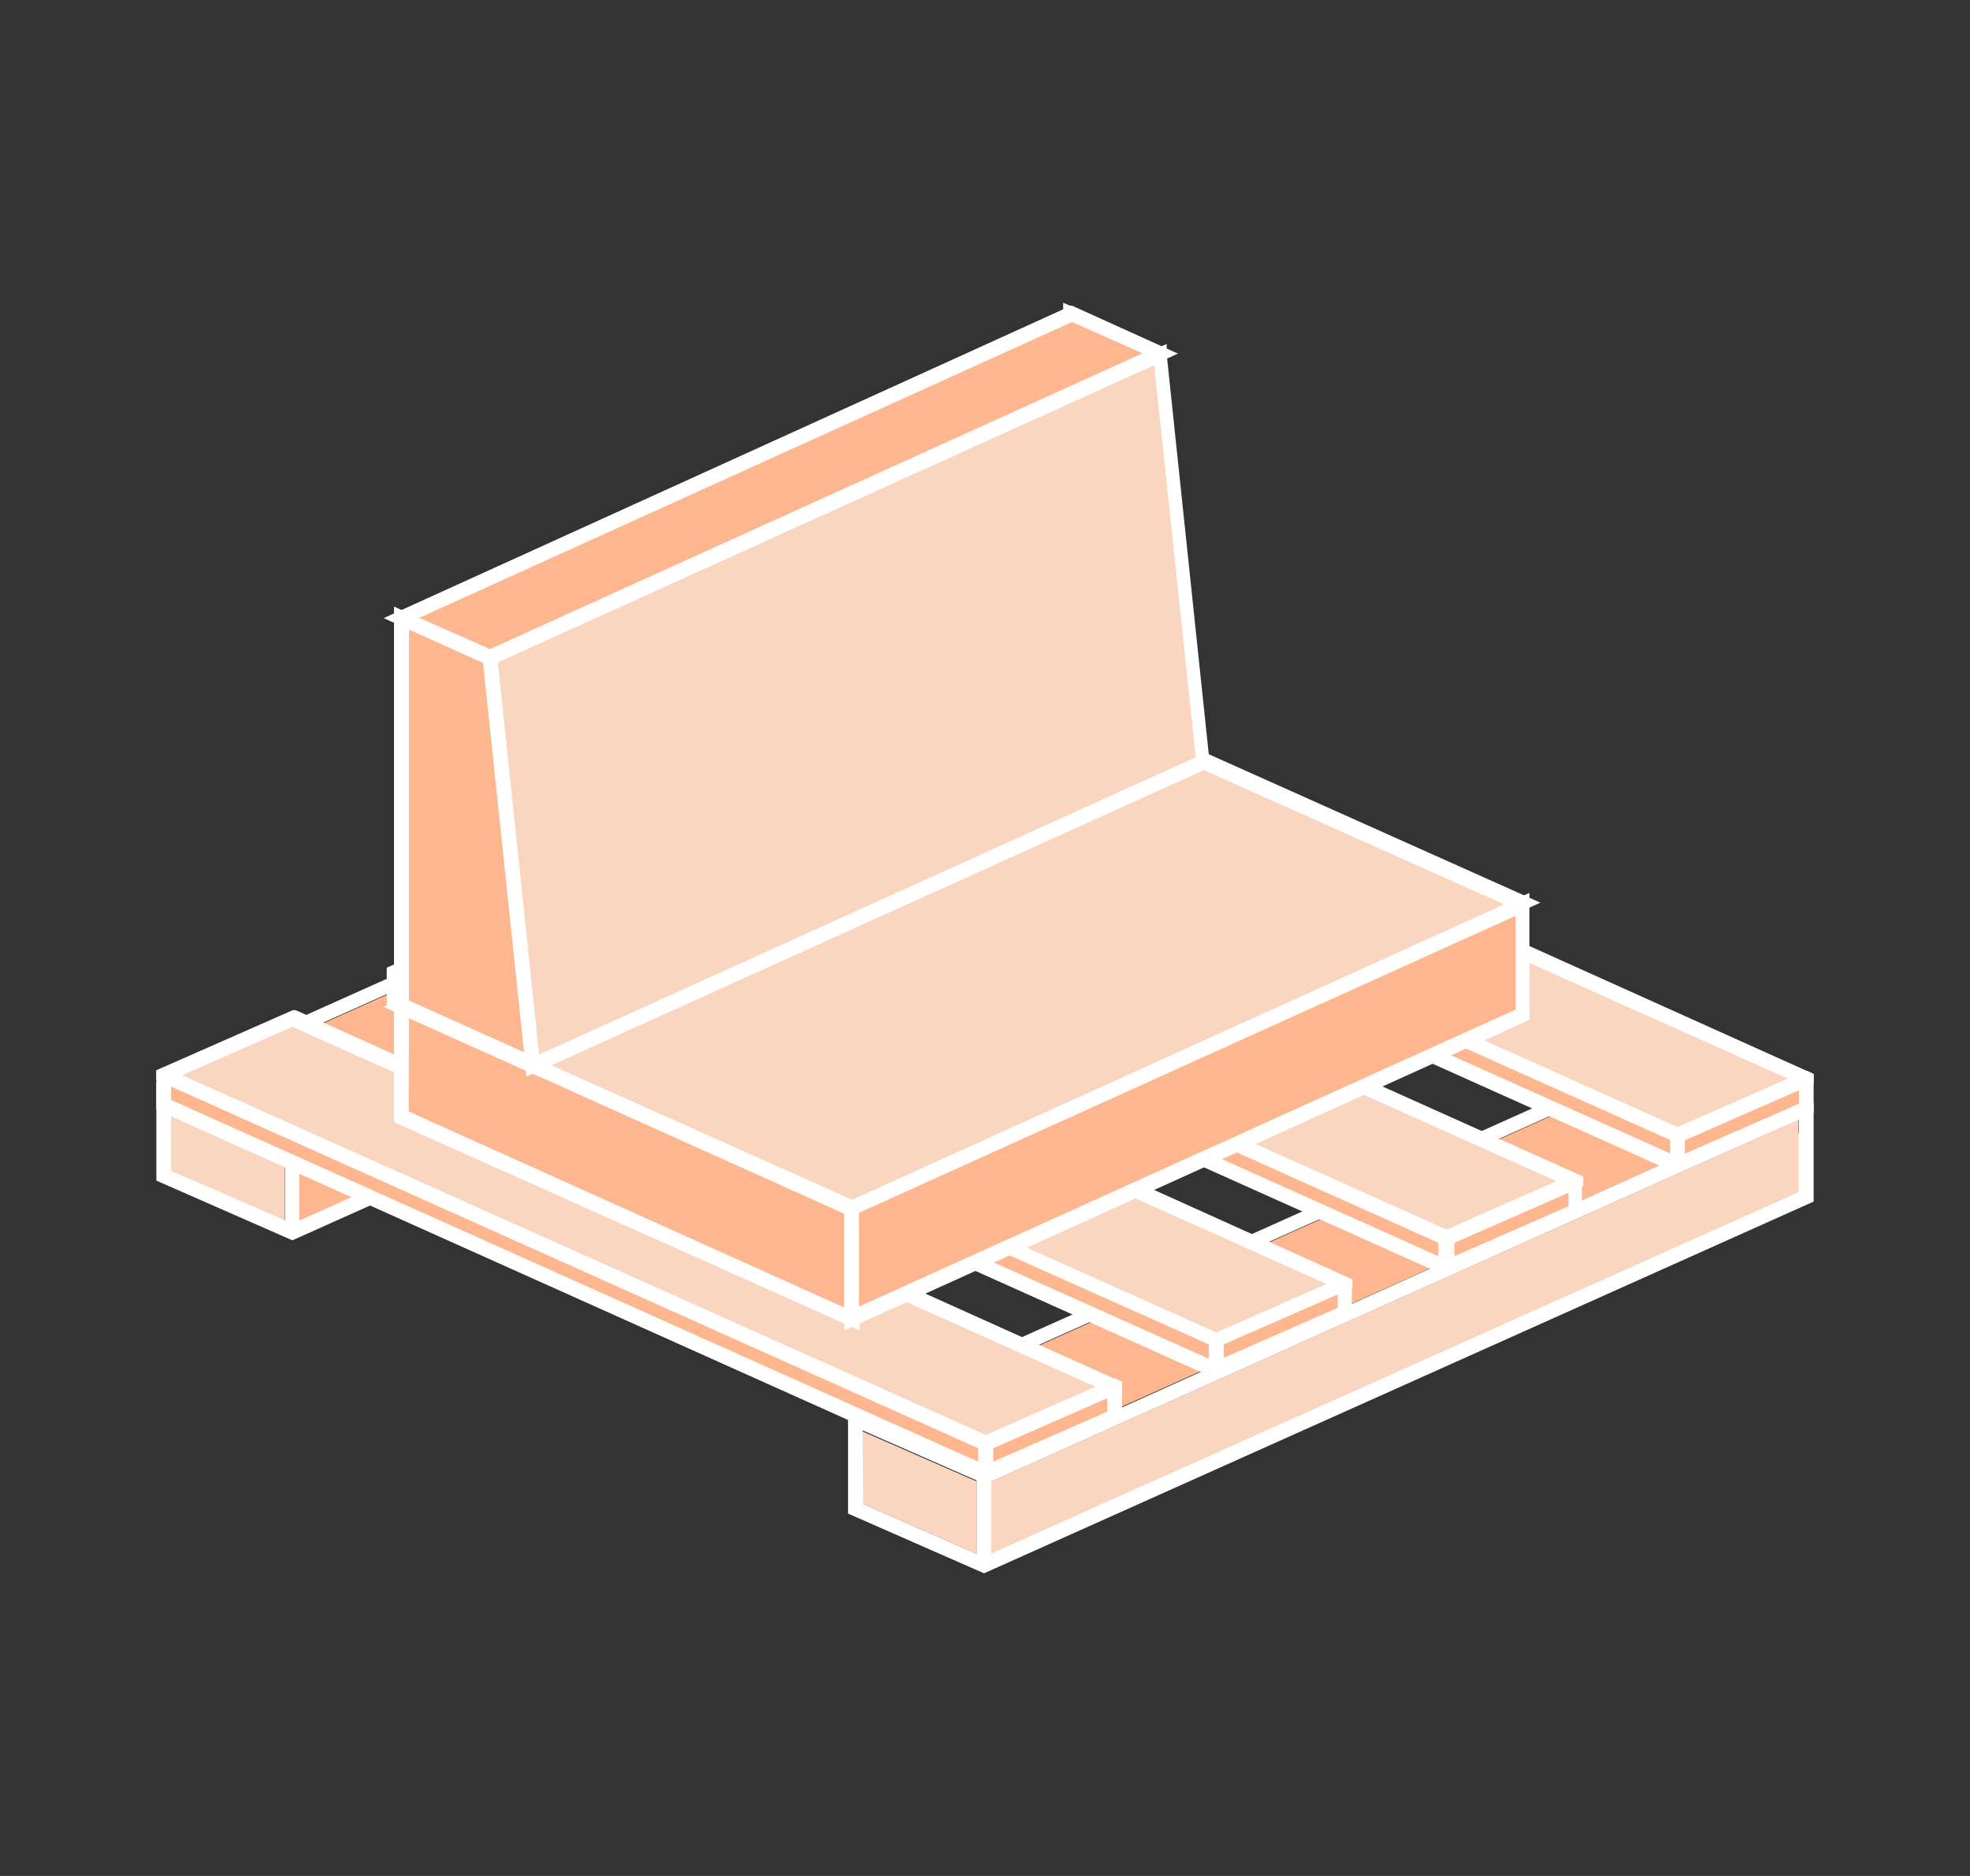 <svg id="Capa_1" data-name="Capa 1" xmlns="http://www.w3.org/2000/svg" viewBox="0 0 63 60"><rect x="0" y="0" width="63" height="60" fill="#333333" stroke="none"/><defs><style>.cls-1{fill:#feb68f;}.cls-2{fill:#fad6c0;}.cls-3{fill:#fff;}</style></defs><title>Densidades-Usos-Mesa de trabajo 1 copia 76</title><polygon class="cls-1" points="27.93 45.41 31.46 46.97 57.17 35.44 53.63 33.89 27.93 45.41"/><polygon class="cls-2" points="27.58 45.78 27.58 48.09 31.23 49.7 31.23 47.38 27.58 45.78"/><path class="cls-3" d="M27.12,45.26v3.15l4.35,1.91L58,38.43V35.29l-4.36-1.92Zm4.59,2.12L57.53,35.8v.44L31.71,47.8Zm-3.77-2,25.7-11.51,3.54,1.55L31.47,47Zm-.35.37,3.64,1.6V49.7L27.6,48.1Z"/><polygon class="cls-2" points="31.7 47.38 31.7 49.69 57.52 38.13 57.52 35.8 31.7 47.38"/><polygon class="cls-1" points="5.81 34.76 9.34 36.32 35.04 24.79 31.5 23.24 5.81 34.76"/><polygon class="cls-2" points="5.46 35.13 5.46 37.44 9.1 39.05 9.1 36.72 5.46 35.13"/><path class="cls-3" d="M5,34.61v3.15l4.35,1.91L35.88,27.78V24.64l-4.36-1.92Zm4.59,2.12L35.4,25.15v.44L9.58,37.15Zm-3.77-2,25.7-11.51,3.54,1.55L9.35,36.32Zm-.35.37,3.64,1.6v2.33L5.47,37.44Z"/><polygon class="cls-1" points="9.57 36.72 9.57 39.04 35.39 27.48 35.39 25.15 9.57 36.72"/><polygon class="cls-2" points="5.23 34.39 31.52 46.17 35.64 44.36 9.35 32.58 5.23 34.39"/><path class="cls-3" d="M5.82,34.39,31.52,45.91l3.53-1.55L9.35,32.84Zm25.7,12-.1,0L5,34.54v-.31l4.36-1.92.1,0L35.87,44.2v.31Z"/><polygon class="cls-1" points="31.52 46.17 31.52 47.12 35.64 45.3 35.64 44.36 31.52 46.17"/><path class="cls-3" d="M31.76,46.32v.43l3.65-1.6v-.43Zm-.47.95V46l4.36-1.92.23.11v1.25l-4.36,1.92Z"/><polygon class="cls-1" points="31.52 46.17 31.52 47.12 5.23 35.34 5.23 34.39 31.52 46.17"/><path class="cls-3" d="M5.47,35.18,31.28,46.75v-.43L5.47,34.75Zm26,12.19-.24-.11L5,35.49V34.24l.24-.11L31.76,46v1.26Z"/><polygon class="cls-2" points="12.61 31.1 38.9 42.88 43.02 41.07 16.73 29.29 12.61 31.1"/><path class="cls-3" d="M13.19,31.11,38.9,42.62l3.53-1.55L16.73,29.55Zm25.7,12-.1,0L12.37,31.26v-.31L16.73,29l.1,0L43.25,40.92v.31Z"/><polygon class="cls-1" points="38.9 42.88 38.9 43.83 43.02 42.02 43.02 41.07 38.9 42.88"/><path class="cls-3" d="M39.13,43v.43l3.65-1.6v-.43Zm-.47.95V42.73L43,40.81l.23.11v1.25L38.9,44.09Z"/><polygon class="cls-1" points="38.9 42.88 38.9 43.83 12.61 32.05 12.61 31.1 38.9 42.88"/><path class="cls-3" d="M12.85,31.9,38.66,43.46V43L12.85,31.47Zm26,12.19L38.66,44,12.37,32.2V31l.24-.11L39.13,42.73V44Z"/><polygon class="cls-2" points="19.98 27.82 46.27 39.6 50.39 37.79 24.1 26.01 19.98 27.82"/><path class="cls-3" d="M20.57,27.82,46.27,39.34l3.53-1.55L24.1,26.26Zm25.7,12-.1,0L19.75,28v-.31l4.36-1.92.1,0L50.63,37.63v.31Z"/><polygon class="cls-1" points="46.27 39.6 46.27 40.55 50.39 38.73 50.39 37.79 46.27 39.6"/><path class="cls-3" d="M46.51,39.75v.43l3.65-1.6v-.43ZM46,40.7V39.44l4.36-1.92.23.11v1.25L46.27,40.8Z"/><polygon class="cls-1" points="46.27 39.6 46.27 40.55 19.98 28.76 19.98 27.82 46.27 39.6"/><path class="cls-3" d="M20.22,28.61,46,40.18v-.43L20.22,28.18Zm26,12.19L46,40.7,19.75,28.92V27.67l.24-.11L46.51,39.44V40.7Z"/><polygon class="cls-2" points="27.36 24.53 53.65 36.31 57.77 34.5 31.48 22.72 27.36 24.53"/><path class="cls-3" d="M27.94,24.53,53.65,36.05l3.53-1.55L31.48,23Zm25.7,12-.1,0L27.13,24.69v-.31l4.36-1.92.1,0L58,34.35v.31Z"/><polygon class="cls-1" points="53.65 36.31 53.65 37.26 57.77 35.45 57.77 34.5 53.65 36.31"/><path class="cls-3" d="M53.88,36.47v.43l3.65-1.6v-.43Zm-.47.95V36.16l4.36-1.92.23.11V35.6l-4.36,1.92Z"/><polygon class="cls-1" points="53.65 36.31 53.65 37.26 27.36 25.48 27.36 24.53 53.65 36.31"/><path class="cls-3" d="M27.6,25.33,53.41,36.89v-.43L27.6,24.9Zm26,12.19-.24-.11L27.12,25.63V24.38l.24-.11L53.88,36.16v1.26Z"/><polygon class="cls-2" points="12.84 32.19 34.27 22.48 48.69 28.93 27.26 38.64 12.84 32.19"/><path class="cls-3" d="M27.26,38.9l-.1,0L12.26,32.2l22-10,.1,0,14.9,6.67ZM13.42,32.19l13.84,6.19,20.86-9.45L34.27,22.74Z"/><polygon class="cls-1" points="12.84 35.74 27.26 42.19 27.26 38.64 12.84 32.19 12.84 35.74"/><path class="cls-3" d="M27.49,42.55,12.6,35.89V31.83l14.89,6.66Zm-14.42-7L27,41.82v-3L13.08,32.56Z"/><polygon class="cls-1" points="48.69 32.47 27.26 42.19 27.26 38.64 48.69 28.93 48.69 32.47"/><path class="cls-3" d="M27,42.55V38.49l21.91-9.93v4.06Zm.47-3.76v3l21-9.5v-3Z"/><polygon class="cls-1" points="15.67 21.04 17.04 34.08 12.84 32.19 12.84 19.76 15.67 21.04"/><path class="cls-3" d="M17.32,34.47,12.6,32.35V19.4l3.29,1.48V21ZM13.08,32l3.69,1.66L15.45,21.2l-2.37-1.07Z"/><polygon class="cls-2" points="37.11 11.32 37.11 23.75 34.28 22.48 34.28 10.05 37.11 11.32"/><path class="cls-3" d="M37.35,24.12,34,22.63V9.68l3.3,1.49Zm-2.83-1.8,2.36,1.06V11.48l-2.36-1.06Z"/><polygon class="cls-2" points="15.67 21.04 37.11 11.32 38.48 24.36 17.04 34.08 15.67 21.04"/><path class="cls-3" d="M16.84,34.43,15.42,20.89,37.31,11l0,.33,1.39,13.21Zm-.92-13.25,1.32,12.55,21-9.51L36.91,11.68Z"/><polygon class="cls-1" points="12.84 19.76 34.28 10.05 37.11 11.32 15.67 21.04 12.84 19.76"/><path class="cls-3" d="M15.67,21.3l-3.4-1.53,22-10,3.4,1.54Zm-2.26-1.54,2.26,1,20.87-9.46-2.26-1Z"/></svg>